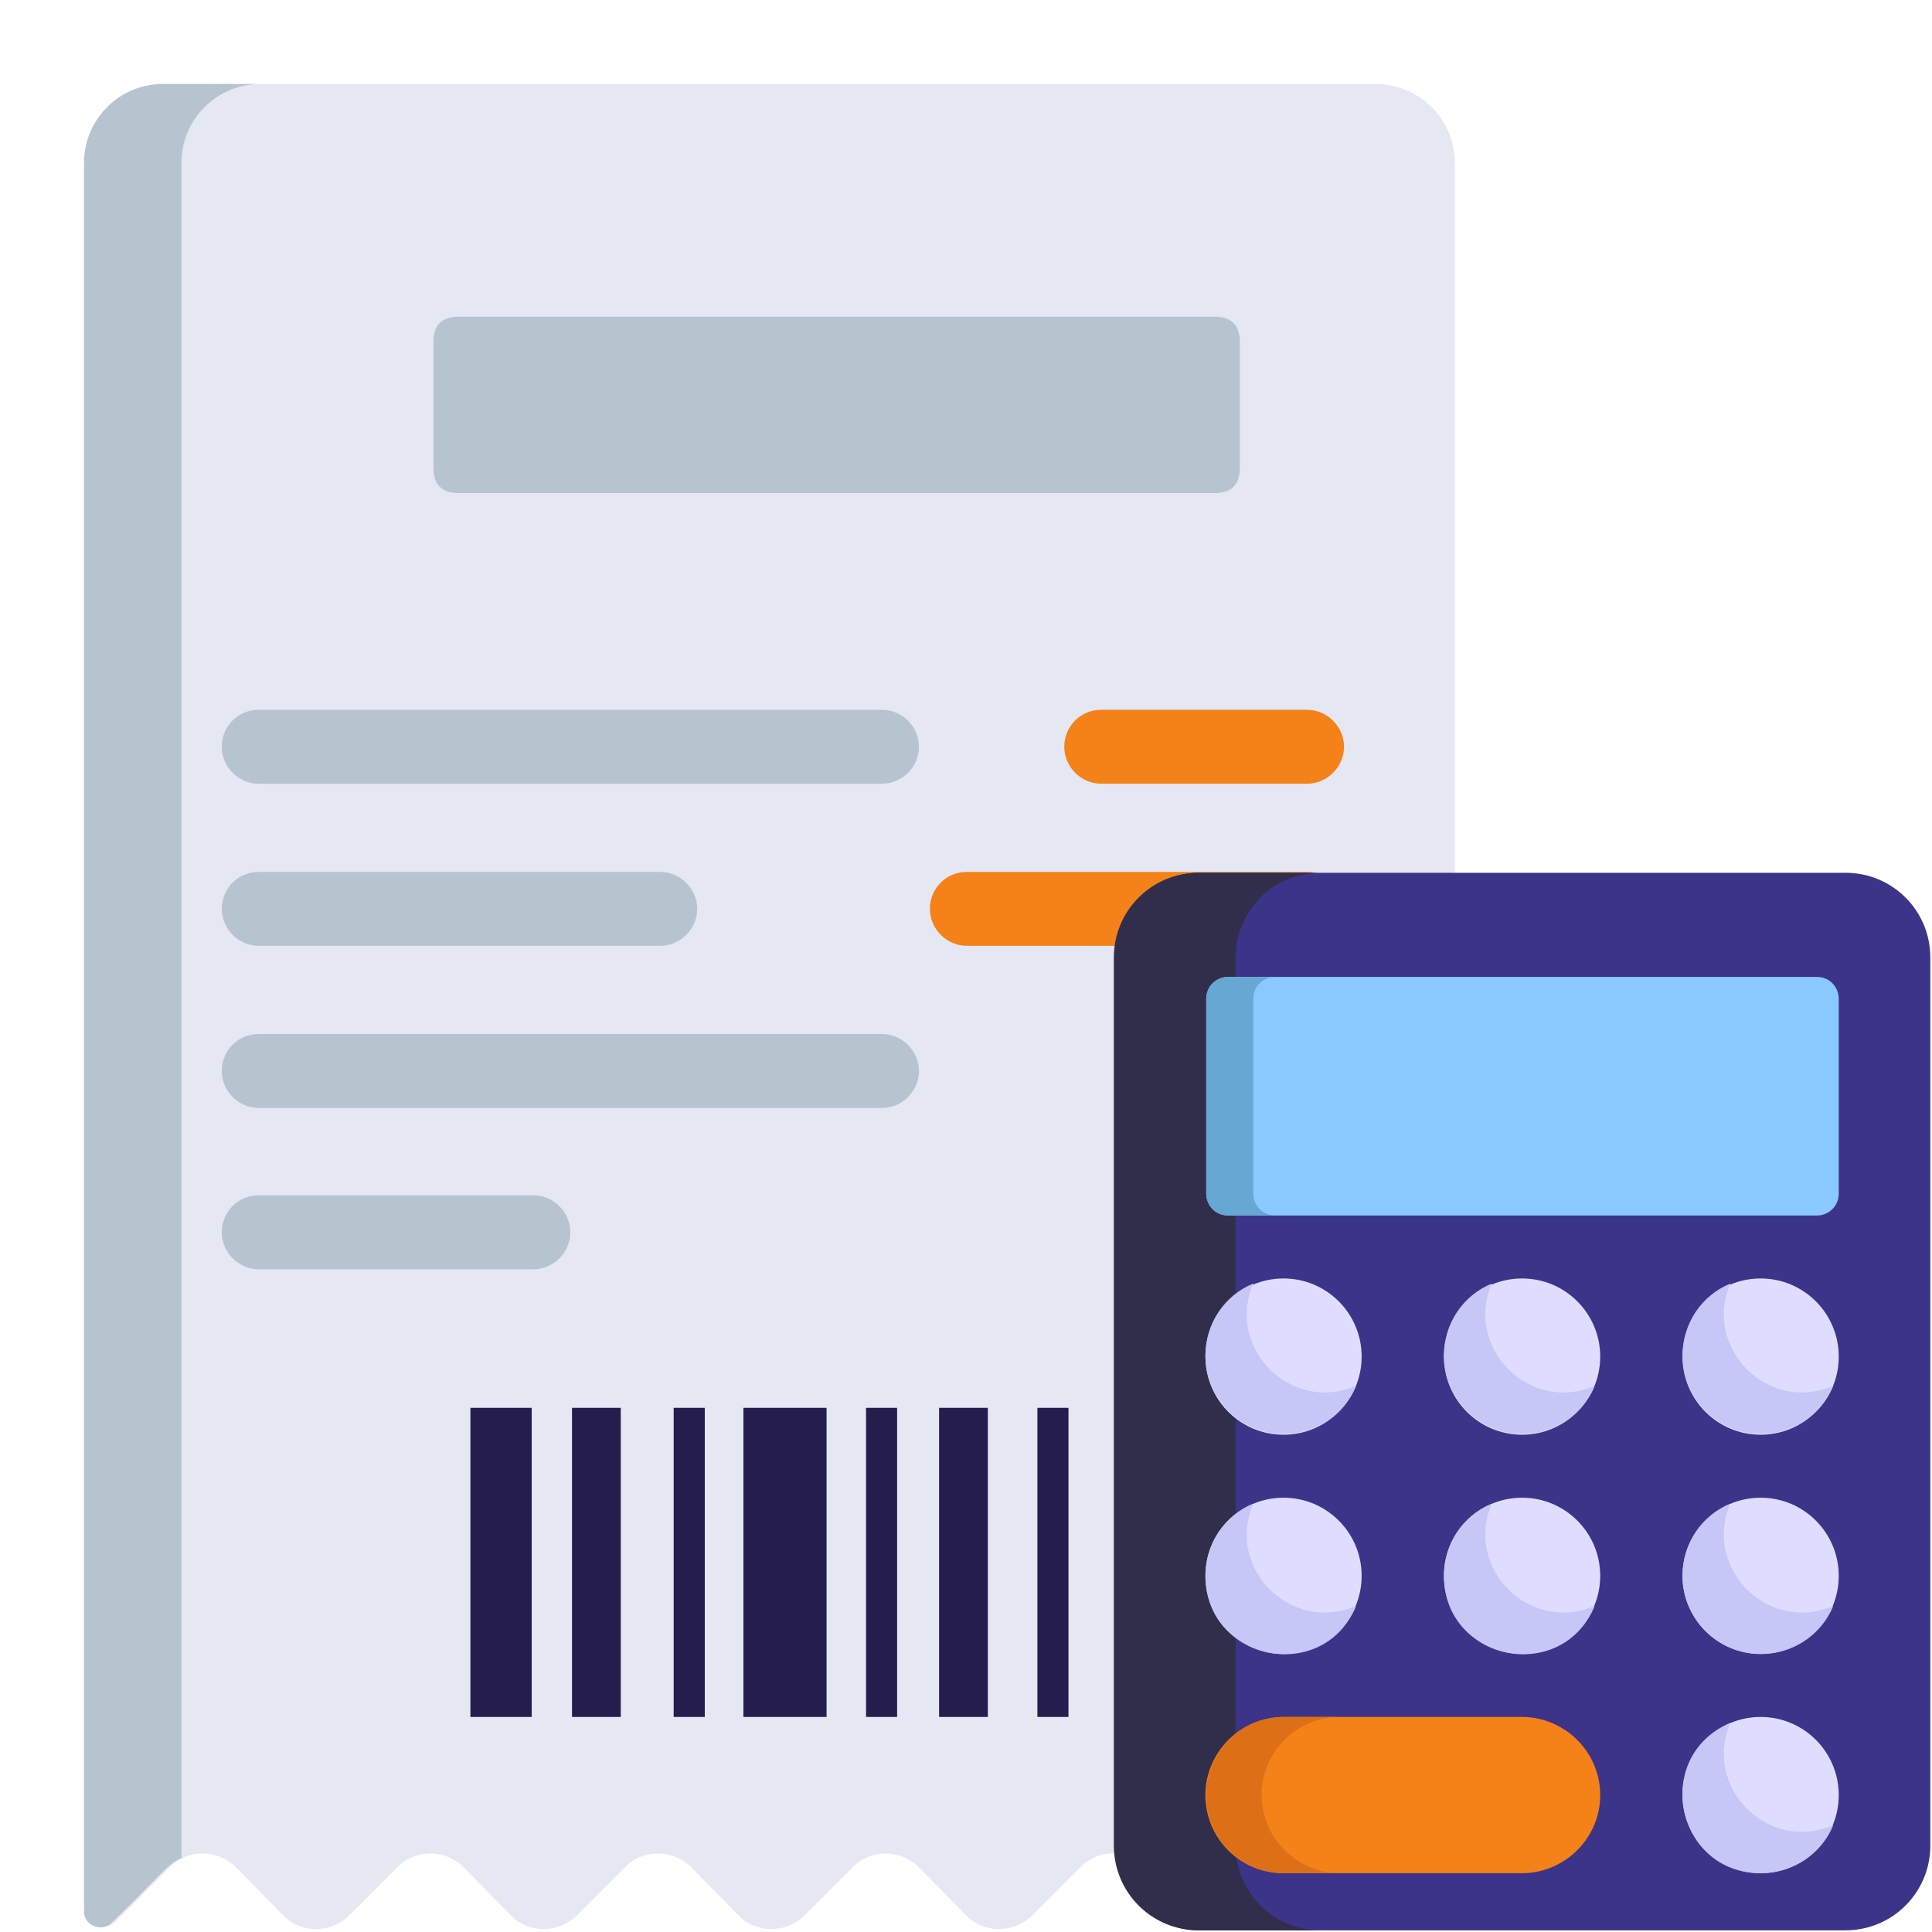 <?xml version="1.0" encoding="UTF-8"?>
<svg xmlns="http://www.w3.org/2000/svg" width="52" height="52" viewBox="0 0 52 52" fill="none">
  <path d="M39.158 4.386V51.412C39.158 51.797 38.706 51.977 38.435 51.706L36.988 50.259C36.49 49.762 35.699 49.762 35.202 50.259L33.913 51.548C33.416 52.045 32.602 52.045 32.127 51.548L30.861 50.259C30.363 49.762 29.549 49.762 29.075 50.259L27.786 51.548C27.289 52.045 26.475 52.045 26 51.548L24.734 50.259C24.236 49.762 23.423 49.762 22.948 50.259L21.659 51.548C21.162 52.045 20.348 52.045 19.873 51.548L18.607 50.259C18.11 49.762 17.296 49.762 16.821 50.259L15.532 51.548C15.035 52.045 14.221 52.045 13.746 51.548L12.48 50.259C11.983 49.762 11.169 49.762 10.694 50.259L9.405 51.548C8.908 52.045 8.094 52.045 7.619 51.548L6.353 50.259C5.856 49.762 5.042 49.762 4.567 50.259L3.097 51.729C2.826 52 2.374 51.797 2.374 51.435V4.386C2.261 3.21 3.21 2.261 4.386 2.261H37.01C38.209 2.261 39.158 3.21 39.158 4.386Z" fill="#E5E7F2"></path>
  <path d="M7.009 2.261C5.833 2.261 4.883 3.21 4.883 4.386V50.01C4.477 50.191 4.409 50.395 3.007 51.751C2.736 52.023 2.261 51.819 2.261 51.457V4.386C2.261 3.21 3.21 2.261 4.386 2.261H6.986H7.009Z" fill="#B6C4CF"></path>
  <path d="M24.734 20.099C24.734 20.642 24.282 21.094 23.739 21.094H6.963C6.421 21.094 5.969 20.642 5.969 20.099C5.969 19.556 6.398 19.104 6.963 19.104H23.739C24.282 19.104 24.734 19.556 24.734 20.099Z" fill="#B6C4CF"></path>
  <path d="M36.174 20.099C36.174 20.642 35.722 21.094 35.179 21.094H29.64C29.097 21.094 28.645 20.642 28.645 20.099C28.645 19.556 29.075 19.104 29.64 19.104H35.179C35.722 19.104 36.174 19.556 36.174 20.099Z" fill="#F48218"></path>
  <path d="M36.174 24.463C36.174 25.005 35.722 25.457 35.179 25.457H26.023C25.48 25.457 25.028 25.005 25.028 24.463C25.028 23.92 25.457 23.468 26.023 23.468H35.179C35.722 23.468 36.174 23.92 36.174 24.463Z" fill="#F48218"></path>
  <path d="M36.174 28.826C36.174 29.097 36.061 29.346 35.88 29.527C35.699 29.708 35.45 29.821 35.179 29.821H31.2C30.657 29.821 30.205 29.369 30.205 28.826C30.205 28.555 30.318 28.306 30.499 28.125C30.68 27.944 30.929 27.831 31.2 27.831H35.179C35.722 27.831 36.174 28.284 36.174 28.826Z" fill="#FCB73E"></path>
  <path d="M36.174 33.167C36.174 33.438 36.061 33.687 35.88 33.868C35.699 34.049 35.45 34.162 35.179 34.162H31.2C30.657 34.162 30.205 33.709 30.205 33.167C30.205 32.896 30.318 32.647 30.499 32.466C30.68 32.285 30.929 32.172 31.2 32.172H35.179C35.722 32.172 36.174 32.624 36.174 33.167Z" fill="#46CC6B"></path>
  <path d="M33.89 34.162H31.2C30.657 34.162 30.205 33.709 30.205 33.167C30.205 32.896 30.318 32.647 30.499 32.466C30.68 32.285 30.929 32.172 31.2 32.172H33.89C33.619 32.172 33.37 32.285 33.19 32.466C33.009 32.647 32.896 32.896 32.896 33.167C32.896 33.709 33.348 34.162 33.89 34.162Z" fill="#179C5F"></path>
  <path d="M33.89 29.821H31.2C30.657 29.821 30.205 29.369 30.205 28.826C30.205 28.555 30.318 28.306 30.499 28.125C30.68 27.944 30.929 27.831 31.2 27.831H33.89C33.619 27.831 33.37 27.944 33.19 28.125C33.009 28.306 32.896 28.555 32.896 28.826C32.896 29.369 33.348 29.821 33.89 29.821Z" fill="#FD982E"></path>
  <path d="M18.765 24.463C18.765 25.005 18.313 25.457 17.77 25.457H6.963C6.421 25.457 5.969 25.005 5.969 24.463C5.969 23.92 6.398 23.468 6.963 23.468H17.77C18.313 23.468 18.765 23.92 18.765 24.463Z" fill="#B6C4CF"></path>
  <path d="M24.734 28.826C24.734 29.369 24.282 29.821 23.739 29.821H6.963C6.421 29.821 5.969 29.369 5.969 28.826C5.969 28.284 6.398 27.831 6.963 27.831H23.739C24.282 27.831 24.734 28.284 24.734 28.826Z" fill="#B6C4CF"></path>
  <path d="M15.351 33.167C15.351 33.709 14.899 34.162 14.357 34.162H6.963C6.421 34.162 5.969 33.709 5.969 33.167C5.969 32.624 6.398 32.172 6.963 32.172H14.357C14.899 32.172 15.351 32.624 15.351 33.167Z" fill="#B6C4CF"></path>
  <path d="M12.661 37.892H14.311V46.212H12.661V37.892Z" fill="#241D4E"></path>
  <path d="M15.396 37.892H16.708V46.212H15.396V37.892Z" fill="#241D4E"></path>
  <path d="M25.276 37.892H26.588V46.212H25.276V37.892Z" fill="#241D4E"></path>
  <path d="M20.009 37.892H22.247V46.212H20.009V37.892Z" fill="#241D4E"></path>
  <path d="M18.132 37.892H18.969V46.212H18.132V37.892Z" fill="#241D4E"></path>
  <path d="M23.31 37.892H24.146V46.212H23.31V37.892Z" fill="#241D4E"></path>
  <path d="M27.922 37.892H28.758V46.212H27.922V37.892Z" fill="#241D4E"></path>
  <path d="M51.955 25.774V49.671C51.955 50.937 50.937 51.955 49.671 51.955H32.285C31.019 51.955 30.002 50.937 30.002 49.671V25.774C30.002 24.508 31.019 23.491 32.285 23.491H49.671C50.937 23.491 51.955 24.508 51.955 25.774Z" fill="#3C3489"></path>
  <path d="M35.541 51.955H32.263C30.997 51.955 29.979 50.937 29.979 49.671V25.774C29.979 24.508 30.997 23.491 32.263 23.491H35.541C34.275 23.491 33.257 24.508 33.257 25.774V49.671C33.257 50.937 34.275 51.955 35.541 51.955Z" fill="#312E4B"></path>
  <path d="M49.49 26.882V32.127C49.49 32.466 49.219 32.715 48.903 32.715H33.054C32.715 32.715 32.466 32.444 32.466 32.127V26.882C32.466 26.543 32.737 26.294 33.054 26.294H48.903C49.242 26.294 49.49 26.565 49.49 26.882Z" fill="#8AC9FE"></path>
  <path d="M34.32 32.715H33.054C32.715 32.715 32.466 32.444 32.466 32.127V26.882C32.466 26.543 32.737 26.294 33.054 26.294H34.32C33.981 26.294 33.732 26.565 33.732 26.882V32.127C33.732 32.466 34.004 32.715 34.32 32.715Z" fill="#66A7D3"></path>
  <path d="M34.546 38.616C35.707 38.616 36.649 37.674 36.649 36.513C36.649 35.352 35.707 34.41 34.546 34.41C33.385 34.41 32.444 35.352 32.444 36.513C32.444 37.674 33.385 38.616 34.546 38.616Z" fill="#DEDDFF"></path>
  <path d="M40.967 38.616C42.128 38.616 43.07 37.674 43.07 36.513C43.07 35.352 42.128 34.41 40.967 34.41C39.806 34.41 38.864 35.352 38.864 36.513C38.864 37.674 39.806 38.616 40.967 38.616Z" fill="#DEDDFF"></path>
  <path d="M47.388 38.616C48.549 38.616 49.49 37.674 49.49 36.513C49.49 35.352 48.549 34.41 47.388 34.41C46.227 34.41 45.285 35.352 45.285 36.513C45.285 37.674 46.227 38.616 47.388 38.616Z" fill="#DEDDFF"></path>
  <path d="M47.388 44.517C48.549 44.517 49.49 43.575 49.49 42.414C49.49 41.253 48.549 40.311 47.388 40.311C46.227 40.311 45.285 41.253 45.285 42.414C45.285 43.575 46.227 44.517 47.388 44.517Z" fill="#DEDDFF"></path>
  <path d="M40.967 44.517C42.128 44.517 43.07 43.575 43.07 42.414C43.07 41.253 42.128 40.311 40.967 40.311C39.806 40.311 38.864 41.253 38.864 42.414C38.864 43.575 39.806 44.517 40.967 44.517Z" fill="#DEDDFF"></path>
  <path d="M34.546 44.517C35.707 44.517 36.649 43.575 36.649 42.414C36.649 41.253 35.707 40.311 34.546 40.311C33.385 40.311 32.444 41.253 32.444 42.414C32.444 43.575 33.385 44.517 34.546 44.517Z" fill="#DEDDFF"></path>
  <path d="M47.388 50.417C48.549 50.417 49.49 49.476 49.49 48.315C49.49 47.154 48.549 46.212 47.388 46.212C46.227 46.212 45.285 47.154 45.285 48.315C45.285 49.476 46.227 50.417 47.388 50.417Z" fill="#DEDDFF"></path>
  <path d="M49.332 49.151C49.016 49.897 48.27 50.417 47.388 50.417C45.104 50.417 44.449 47.275 46.574 46.37C45.828 48.089 47.569 49.875 49.332 49.129V49.151Z" fill="#C6C6F7"></path>
  <path d="M49.332 43.251C49.016 43.997 48.27 44.517 47.388 44.517C46.235 44.517 45.285 43.567 45.285 42.414C45.285 41.532 45.805 40.786 46.574 40.47C45.828 42.188 47.569 43.974 49.332 43.228V43.251Z" fill="#C6C6F7"></path>
  <path d="M42.911 43.251C42.007 45.353 38.864 44.697 38.864 42.414C38.864 41.532 39.384 40.786 40.153 40.47C39.407 42.188 41.148 43.974 42.911 43.228V43.251Z" fill="#C6C6F7"></path>
  <path d="M36.49 43.251C35.586 45.353 32.444 44.697 32.444 42.414C32.444 41.532 32.964 40.786 33.732 40.47C32.986 42.188 34.727 43.974 36.49 43.228V43.251Z" fill="#C6C6F7"></path>
  <path d="M49.332 37.327C49.016 38.073 48.27 38.593 47.388 38.593C46.235 38.593 45.285 37.644 45.285 36.49C45.285 35.609 45.805 34.863 46.574 34.546C45.828 36.264 47.569 38.05 49.332 37.304V37.327Z" fill="#C6C6F7"></path>
  <path d="M42.911 37.327C42.595 38.073 41.849 38.593 40.967 38.593C39.814 38.593 38.864 37.644 38.864 36.49C38.864 35.609 39.384 34.863 40.153 34.546C39.407 36.264 41.148 38.05 42.911 37.304V37.327Z" fill="#C6C6F7"></path>
  <path d="M36.49 37.327C36.174 38.073 35.428 38.593 34.546 38.593C33.393 38.593 32.444 37.644 32.444 36.49C32.444 35.609 32.964 34.863 33.732 34.546C32.986 36.264 34.727 38.05 36.49 37.304V37.327Z" fill="#C6C6F7"></path>
  <path d="M43.07 48.315C43.07 49.445 42.165 50.372 41.035 50.417H34.546C33.37 50.417 32.444 49.468 32.444 48.315C32.444 47.162 33.393 46.212 34.546 46.212H41.035C42.165 46.257 43.07 47.184 43.07 48.315Z" fill="#F48218"></path>
  <path d="M36.061 50.417H34.569C33.393 50.417 32.466 49.468 32.466 48.315C32.466 47.162 33.416 46.212 34.569 46.212H36.061C34.885 46.212 33.958 47.162 33.958 48.315C33.958 49.468 34.908 50.417 36.061 50.417Z" fill="#DD7017"></path>
  <path d="M33.37 9.202V12.593C33.37 13.045 33.144 13.271 32.692 13.271H12.344C11.892 13.271 11.666 13.045 11.666 12.593V9.202C11.666 8.75 11.892 8.524 12.344 8.524H32.692C33.144 8.524 33.37 8.75 33.37 9.202Z" fill="#B6C4CF"></path>
</svg>
